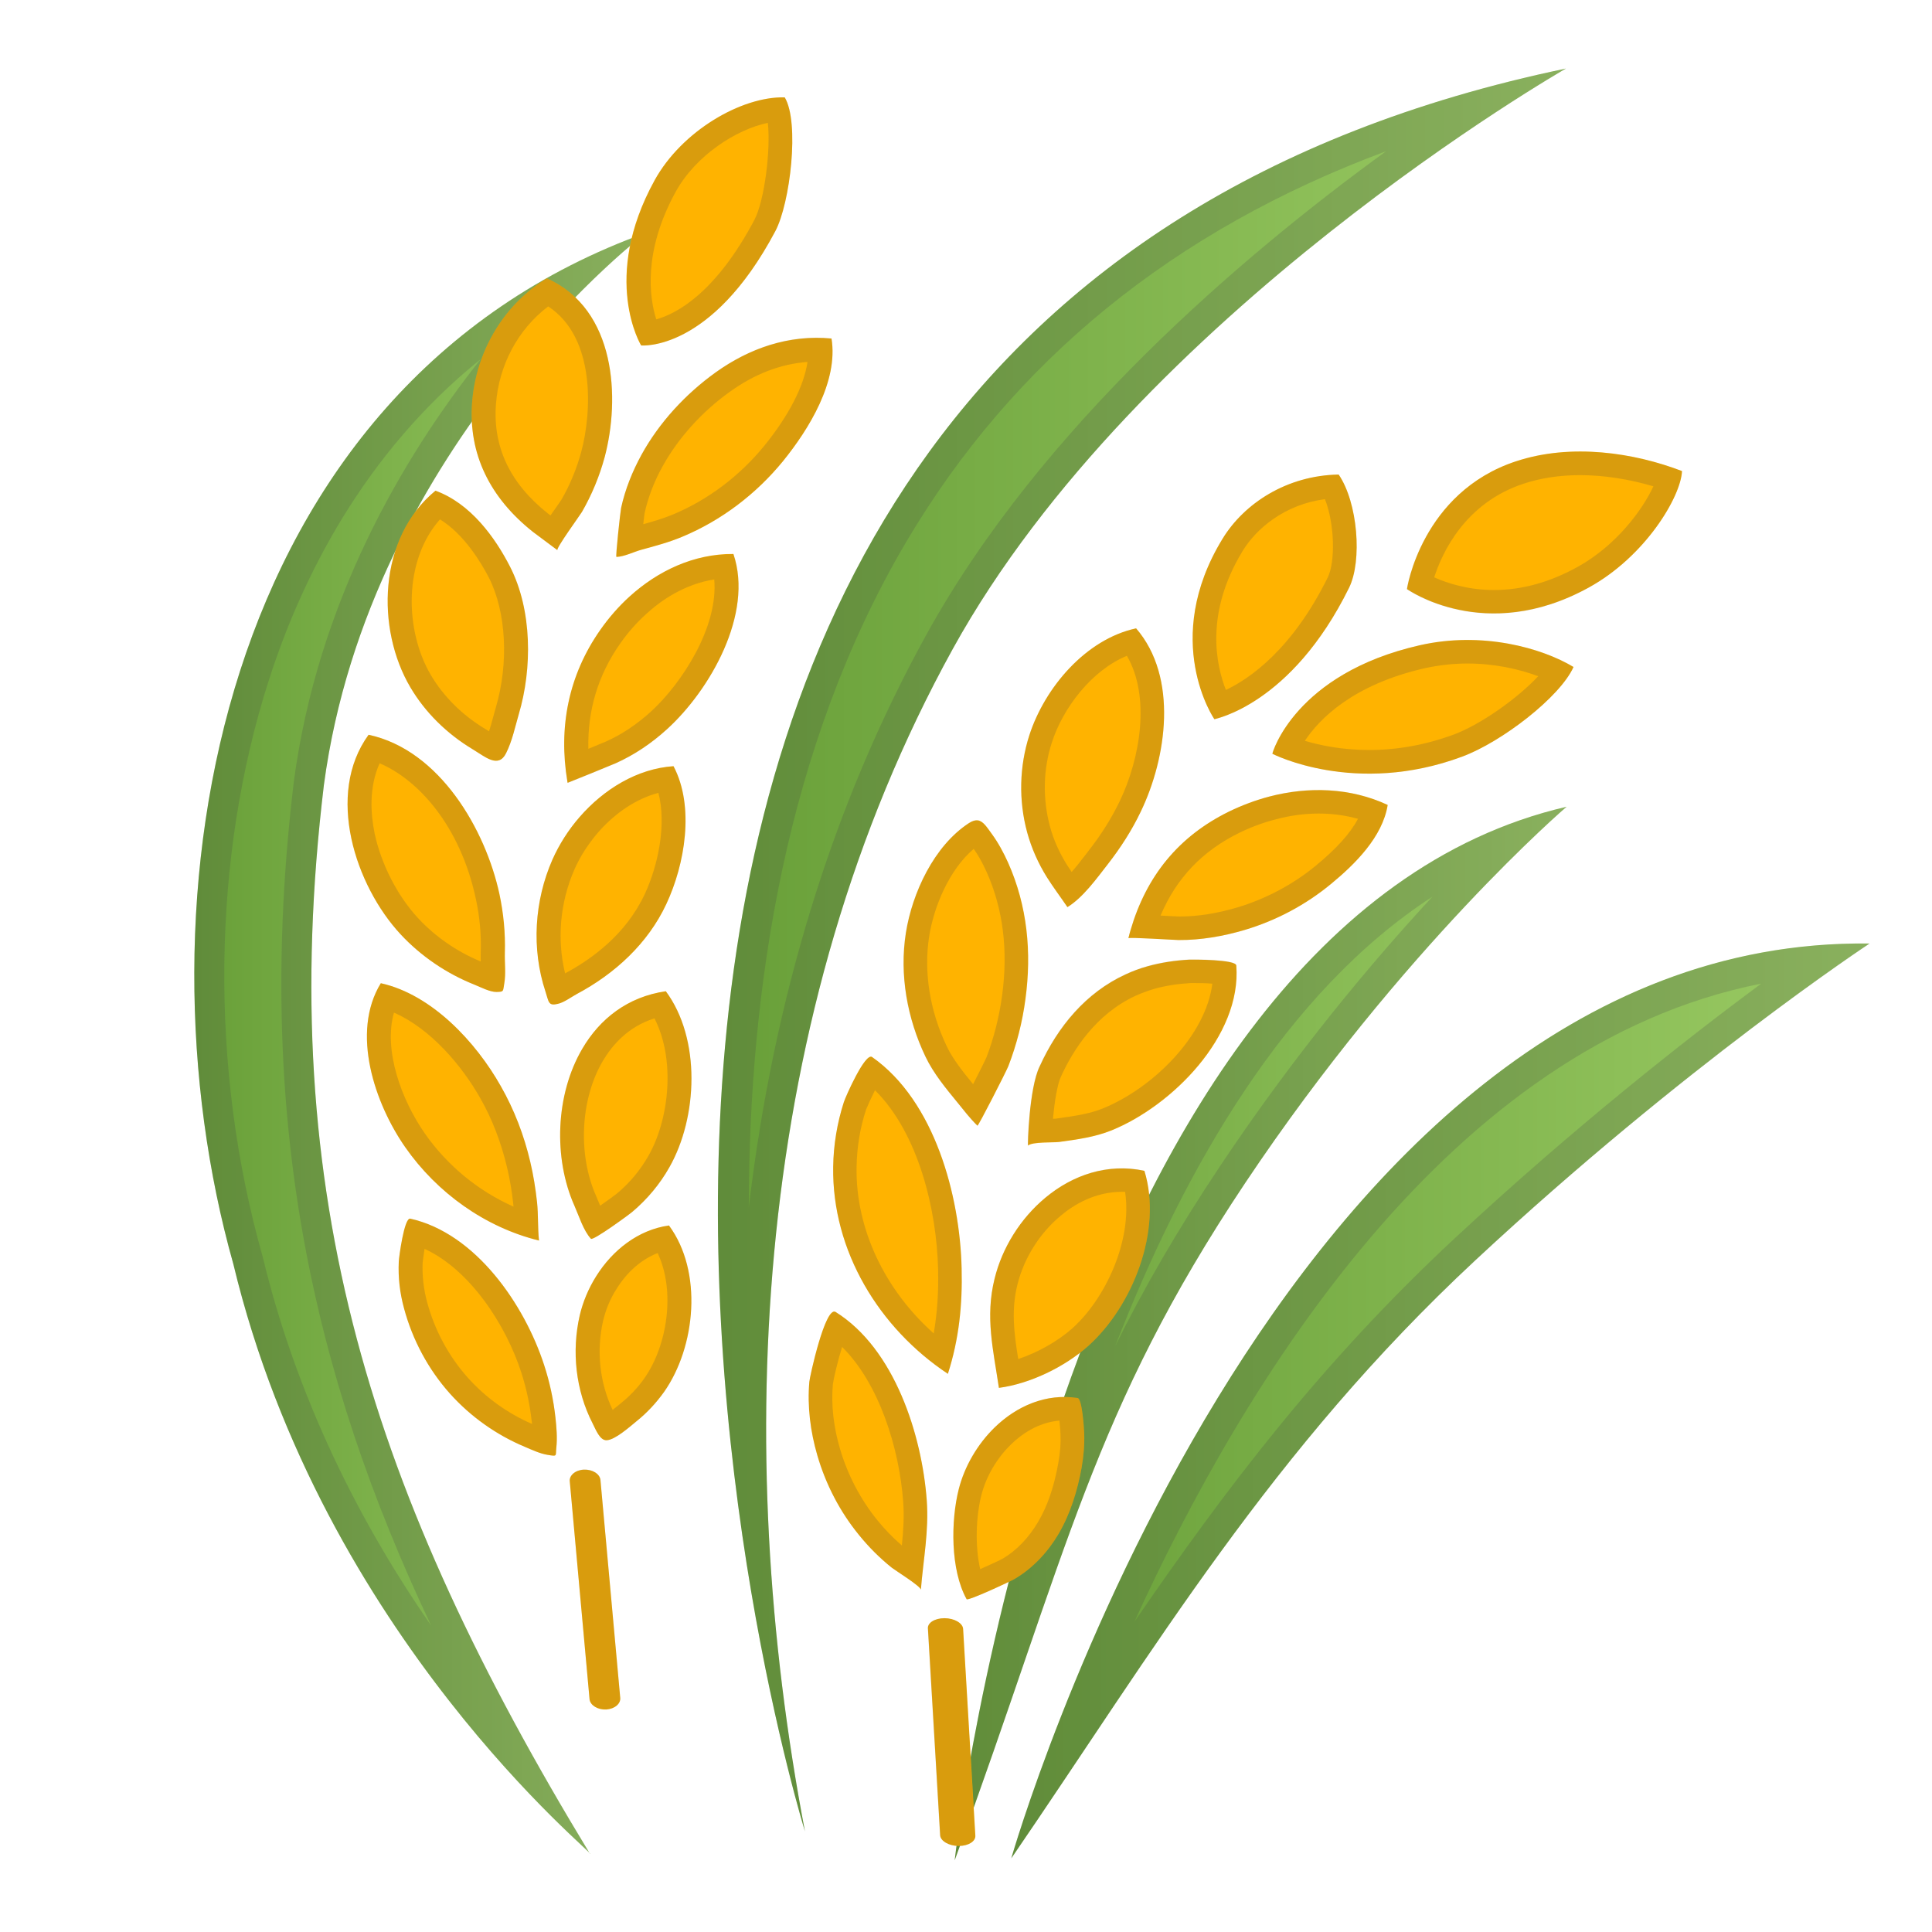 <svg enable-background="new 0 0 128 128" viewBox="0 0 128 128" xmlns="http://www.w3.org/2000/svg"><path d="m-191.47 43.45c1.11-0.16 2.19-0.11 3.27-0.01l-0.35 0.51c-0.48-0.98-0.92-1.98-1.16-3.07 0.74 0.85 1.29 1.79 1.79 2.76l-0.35 0.51c-1.07-0.14-2.15-0.32-3.2-0.7z" fill="#33691E"/><path d="m-179.05 33.6c0.51 1 0.81 2.04 1.06 3.1l-0.59-0.17c0.77-0.77 1.58-1.5 2.54-2.09-0.57 0.97-1.28 1.79-2.04 2.58l-0.59-0.17c-0.23-1.06-0.41-2.13-0.38-3.25z" fill="#33691E"/><path d="m-186.8 51.45c1.11-0.16 2.19-0.11 3.27-0.01l-0.35 0.51c-0.48-0.98-0.92-1.98-1.16-3.07 0.74 0.85 1.29 1.79 1.79 2.76l-0.35 0.51c-1.08-0.14-2.15-0.32-3.2-0.7z" fill="#33691E"/><path d="m-192.12 61.4c1.01-0.49 2.06-0.77 3.11-1l-0.18 0.59c-0.76-0.78-1.47-1.61-2.04-2.58 0.96 0.58 1.77 1.32 2.54 2.09l-0.18 0.59c-1.06 0.2-2.13 0.36-3.25 0.31z" fill="#33691E"/><path d="m-187.4 67.17c1.11-0.16 2.19-0.11 3.27-0.01l-0.35 0.51c-0.48-0.98-0.92-1.98-1.16-3.07 0.74 0.85 1.29 1.79 1.79 2.76l-0.35 0.51c-1.08-0.14-2.15-0.32-3.2-0.7z" fill="#33691E"/><path d="m-192.02 77.4c0.98-0.54 2.01-0.88 3.06-1.17l-0.15 0.6c-0.8-0.74-1.56-1.52-2.17-2.46 0.99 0.53 1.84 1.22 2.65 1.95l-0.15 0.6c-1.06 0.25-2.12 0.47-3.24 0.48z" fill="#33691E"/><linearGradient id="d" x1="63.25" x2="103.79" y1="88.351" y2="88.351" gradientUnits="userSpaceOnUse"><stop stop-color="#689F38" offset=".005"/><stop stop-color="#9CCC65" offset="1"/></linearGradient><path d="m63.25 123.25s7.04-62.04 40.54-69.8c0 0-10.86 9.3-21.29 24.92-10.12 15.17-11.75 24.38-19.25 44.88z" fill="url(#d)"/><g opacity=".2"><path d="m94.9 59.41c-3.98 4.3-9.06 10.34-14.07 17.85-2.88 4.32-5.09 8.17-6.94 11.91 4.56-11.71 11.28-23.45 21.01-29.76m8.89-5.96c-33.5 7.76-40.54 69.8-40.54 69.8 7.5-20.5 9.13-29.71 19.25-44.88 10.43-15.62 21.29-24.92 21.29-24.92z" fill="#424242"/></g><linearGradient id="c" x1="67" x2="123.86" y1="92.82" y2="92.82" gradientUnits="userSpaceOnUse"><stop stop-color="#689F38" offset=".005"/><stop stop-color="#9CCC65" offset="1"/></linearGradient><path d="m67 123.12s17.5-61.12 56.86-60.61c0 0-12.18 8.02-26.11 20.98-13.52 12.59-21.25 25.76-30.75 39.63z" fill="url(#c)"/><g opacity=".2"><path d="m116.68 65.17c-4.94 3.66-12.37 9.49-20.3 16.87-8.87 8.25-15.22 16.66-21.22 25.4 7.24-15.86 20.88-38.2 41.52-42.27m6.69-2.66c-39.01 0.01-56.37 60.61-56.37 60.61 9.5-13.88 17.23-27.05 30.75-39.62 13.93-12.96 26.11-20.98 26.11-20.98-0.17-0.01-0.33-0.01-0.49-0.01z" fill="#424242"/></g><linearGradient id="b" x1="47.567" x2="103.75" y1="62.938" y2="62.938" gradientUnits="userSpaceOnUse"><stop stop-color="#689F38" offset=".005"/><stop stop-color="#9CCC65" offset="1"/></linearGradient><path d="m53.33 121.33s-30.92-99.83 50.42-116.79c0 0-28.36 16.22-40.63 38.46-13.33 24.17-14.62 53-9.79 78.33z" fill="url(#b)"/><g opacity=".2"><path d="m91.83 10.02c-9.5 6.9-22.86 18.26-30.45 32.02-6.19 11.2-10.14 24.09-11.77 37.96 0.01-14.49 2.44-30.55 10.42-44.08 7.08-12 17.74-20.68 31.8-25.9m11.92-5.48c-81.33 16.96-50.42 116.79-50.42 116.79-4.83-25.33-3.54-54.16 9.79-78.33 12.27-22.23 40.63-38.46 40.63-38.46z" fill="#424242"/></g><linearGradient id="a" x1="12.869" x2="42.894" y1="69.098" y2="69.098" gradientUnits="userSpaceOnUse"><stop stop-color="#689F38" offset=".005"/><stop stop-color="#9CCC65" offset="1"/></linearGradient><path d="m39.08 122.81c0.62 0.25-17.66-14.29-23.62-39.06-6.75-23.93-1.2-58.1 27.43-68.36 0.16-0.25-18.4 13.95-21.43 36.61-3.27 27.19 3.21 47.08 17.62 70.81z" fill="url(#a)"/><g opacity=".2"><path d="m31.85 23.79c-5.19 6.55-10.79 16.08-12.38 27.97-2.67 22.24 1.28 39.44 9.09 55.93-5.28-7.6-9.11-15.93-11.15-24.41-0.01-0.03-0.01-0.05-0.02-0.07-3.52-12.46-3.36-26.37 0.42-38.14 2.17-6.76 6.28-15.02 14.04-21.28m11.04-8.4s-0.01 0-0.02 0.01c0.01-0.01 0.02-0.01 0.02-0.01zm-0.02 0.01c-28.61 10.27-34.16 44.42-27.41 68.35 5.67 23.53 22.46 37.83 23.58 38.99-14.38-23.7-20.85-43.58-17.58-70.74 2.95-22.11 20.69-36.16 21.41-36.6zm-3.83 107.34c0.01 0.02 0.03 0.05 0.04 0.07h0.01c0.02 0 0-0.02-0.05-0.07z" fill="#424242"/></g><path d="m40.17 113.26c-0.56 0.03-1.06-0.27-1.11-0.67l-1.31-14.43c-0.05-0.4 0.36-0.76 0.92-0.79s1.06 0.27 1.11 0.67l1.31 14.43c0.05 0.4-0.36 0.75-0.92 0.79zm11.82-106.81c-2.87-0.07-6.82 2.23-8.62 5.49-3.59 6.51-0.9 10.96-0.89 10.95-0.01-0.01 4.62 0.47 8.89-7.58 0.98-1.85 1.62-7.2 0.62-8.86zm-26.76 58.69c-2.01 3.28-0.39 7.99 1.62 10.87 2.1 3.01 5.28 5.3 8.86 6.18-0.09-0.85-0.04-1.7-0.13-2.55-0.1-0.9-0.24-1.79-0.45-2.67-0.41-1.75-1.06-3.45-1.95-5.01-1.64-2.91-4.56-6.07-7.95-6.82zm13.35 4.34c-1.78 3.03-1.93 7.25-0.52 10.41 0.29 0.65 0.59 1.64 1.09 2.18 0.14 0.15 2.52-1.59 2.75-1.79 0.98-0.83 1.82-1.83 2.45-2.95 1.87-3.3 2.1-8.5-0.24-11.66-2.54 0.37-4.38 1.84-5.53 3.81zm-11.4 11.26c-0.4-0.09-0.75 2.57-0.76 2.84-0.05 1.07 0.07 2.08 0.35 3.11 0.56 2.08 1.6 4.03 3.04 5.64 1.37 1.53 3.08 2.74 4.97 3.53 0.47 0.2 1 0.45 1.51 0.53 0.67 0.11 0.51 0.09 0.57-0.49 0.07-0.61 0.01-1.36-0.06-1.98-0.13-1.18-0.38-2.35-0.75-3.48-1.29-3.98-4.52-8.73-8.87-9.7zm12.32 3.81c-0.51 0.81-0.88 1.7-1.09 2.59-0.55 2.39-0.27 4.98 0.85 7.16 0.22 0.43 0.48 1.14 0.93 1.12 0.56-0.02 1.55-0.91 1.98-1.26 0.7-0.56 1.31-1.22 1.83-1.95 2.09-2.98 2.58-7.96 0.32-11.02-2.05 0.29-3.74 1.64-4.82 3.36zm-15.08-35.87c-2.87 3.94-0.88 9.99 2.12 13.22 1.35 1.45 3.04 2.6 4.9 3.34 0.4 0.16 1.02 0.49 1.46 0.48 0.5-0.01 0.42-0.04 0.51-0.55 0.12-0.67 0.02-1.38 0.04-2.06 0.04-1.3-0.09-2.61-0.36-3.88-0.92-4.25-3.95-9.54-8.67-10.55zm13.98 5.45c-0.75 0.86-1.36 1.83-1.8 2.82-1.2 2.73-1.4 5.91-0.46 8.75 0.22 0.68 0.18 0.96 0.81 0.81 0.42-0.09 0.89-0.45 1.26-0.65 2.52-1.34 4.72-3.35 5.94-5.97 1.23-2.63 1.88-6.46 0.47-9.13-2.4 0.16-4.62 1.53-6.22 3.37zm-9.55-21.62c-3.82 3.14-3.94 9.17-1.66 13.03 0.98 1.66 2.42 3.08 4.14 4.11 0.81 0.49 1.69 1.28 2.2 0.25 0.41-0.82 0.59-1.72 0.84-2.58 0.9-3.03 0.89-6.89-0.57-9.76-1-1.96-2.63-4.21-4.95-5.05zm12.87 7c-0.73 0.66-1.39 1.42-1.95 2.22-2.11 3.01-2.78 6.45-2.18 10.05 0 0.03 0.01 0.06 0.02 0.08 0 0.01 2.97-1.2 3.17-1.29 1.25-0.56 2.39-1.33 3.41-2.26 2.84-2.58 5.75-7.64 4.4-11.61-2.6-0.02-4.99 1.11-6.87 2.81zm-5.49-21.07c-3 1.83-4.7 5.01-4.95 8.19-0.27 3.45 1.19 6.36 4.03 8.61 0.09 0.07 1.62 1.21 1.62 1.21-0.11-0.11 1.5-2.32 1.63-2.54 0.66-1.15 1.16-2.37 1.5-3.62 1.03-3.88 0.77-9.8-3.83-11.85zm11.19 6.23c-1.98 1.42-3.74 3.31-4.93 5.48-0.6 1.1-1.07 2.27-1.34 3.5-0.05 0.24-0.38 3.25-0.31 3.25 0.54-0.02 1.15-0.34 1.67-0.48 0.92-0.25 1.82-0.49 2.7-0.86 2.59-1.08 4.89-2.83 6.67-5.01 1.71-2.11 3.67-5.28 3.21-8.12-2.86-0.27-5.46 0.66-7.67 2.24z" fill="#FFB300"/><g opacity=".2"><path d="m50.87 8.14c0.2 1.74-0.21 5.13-0.89 6.43-2.57 4.85-5.15 6.21-6.5 6.59-0.45-1.42-0.9-4.47 1.29-8.46 1.32-2.39 3.99-4.12 6.1-4.56m-14.55 12.16c3.18 2.09 2.87 7.08 2.2 9.59-0.3 1.13-0.75 2.22-1.32 3.21-0.05 0.07-0.16 0.24-0.31 0.45s-0.29 0.41-0.42 0.6c-0.09-0.07-0.16-0.12-0.18-0.14-2.5-1.98-3.65-4.41-3.43-7.25 0.2-2.6 1.47-4.95 3.46-6.46m17.18 3.68c-0.24 1.6-1.23 3.54-2.86 5.55-1.64 2.01-3.73 3.58-6.04 4.55-0.63 0.26-1.29 0.46-1.98 0.65 0.04-0.36 0.07-0.66 0.09-0.75 0.23-1.03 0.62-2.06 1.18-3.07 1.03-1.87 2.61-3.63 4.46-4.95 1.65-1.19 3.38-1.85 5.15-1.98m-24.35 10.43c1.57 0.97 2.68 2.78 3.24 3.86 1.15 2.27 1.33 5.65 0.46 8.6-0.07 0.24-0.13 0.48-0.2 0.72-0.08 0.3-0.16 0.59-0.25 0.86-0.09-0.06-0.17-0.11-0.26-0.16-1.51-0.91-2.75-2.14-3.59-3.56-1.75-2.96-1.83-7.58 0.6-10.32m18.17 3.98c0.28 3.14-2.14 6.88-4.2 8.76-0.94 0.85-1.94 1.52-2.98 1.98-0.08 0.04-0.59 0.24-1.16 0.48-0.06-2.54 0.64-4.88 2.1-6.96 0.5-0.72 1.08-1.38 1.72-1.96 1-0.92 2.55-1.99 4.52-2.3m-22.17 12.18c2.53 1.07 5.34 4.11 6.38 9 0.25 1.16 0.36 2.34 0.32 3.51-0.01 0.21 0 0.41 0 0.62-1.58-0.65-3.02-1.65-4.16-2.88-1.36-1.47-2.43-3.56-2.87-5.6-0.26-1.28-0.39-3.04 0.33-4.65m18.47 1.96c0.55 2.09-0.02 4.81-0.9 6.7-1.25 2.69-3.55 4.33-5.25 5.24-0.01 0.01-0.02 0.01-0.03 0.02-0.55-2.24-0.34-4.71 0.62-6.89 0.37-0.85 0.91-1.68 1.54-2.42 1.16-1.34 2.58-2.27 4.02-2.65m-17.52 14.56c2.43 1.06 4.49 3.5 5.71 5.65 0.8 1.4 1.39 2.95 1.78 4.59 0.19 0.79 0.33 1.63 0.42 2.48 0 0.04 0.01 0.09 0.01 0.13-2.31-1.02-4.38-2.71-5.87-4.84-1.58-2.27-2.75-5.54-2.05-8.01m17.26 0.38c1.41 2.75 0.97 6.69-0.39 9.09-0.54 0.95-1.24 1.8-2.09 2.51-0.15 0.12-0.63 0.47-1.12 0.81 0-0.01-0.01-0.02-0.01-0.03-0.09-0.21-0.17-0.42-0.25-0.6-1.23-2.75-1.05-6.43 0.44-8.96 0.61-1.03 1.66-2.27 3.42-2.82m-14.97 14.17m-0.26 1.1c3.02 1.39 5.39 5.04 6.41 8.2 0.33 1.03 0.56 2.1 0.68 3.16 0.01 0.06 0.02 0.14 0.03 0.24-1.62-0.7-3.09-1.76-4.26-3.07-1.26-1.41-2.19-3.14-2.69-4.99-0.24-0.9-0.33-1.73-0.3-2.61 0.02-0.18 0.07-0.55 0.13-0.93m15.44 0.28c1.21 2.55 0.62 6.16-0.87 8.28-0.43 0.62-0.95 1.17-1.52 1.63l-0.23 0.19c-0.08 0.07-0.22 0.18-0.36 0.29-0.86-1.79-1.09-3.93-0.63-5.91 0.17-0.73 0.47-1.46 0.89-2.11 0.7-1.13 1.66-1.96 2.72-2.37m8.29-76.57c-2.86 0-6.71 2.28-8.48 5.49-3.58 6.5-0.9 10.95-0.89 10.95h0.12c0.76 0 4.91-0.31 8.76-7.58 0.98-1.85 1.61-7.21 0.62-8.86h-0.13zm-15.63 11.99c-3 1.83-4.7 5.01-4.95 8.19-0.27 3.45 1.19 6.36 4.03 8.61 0.09 0.07 1.62 1.21 1.62 1.21-0.11-0.11 1.5-2.32 1.63-2.54 0.66-1.15 1.16-2.37 1.5-3.62 1.03-3.88 0.77-9.8-3.83-11.85zm17.9 3.93c-2.47 0-4.75 0.89-6.71 2.29-1.98 1.42-3.74 3.31-4.93 5.48-0.6 1.1-1.07 2.27-1.34 3.5-0.05 0.24-0.38 3.25-0.31 3.25 0.54-0.02 1.15-0.34 1.67-0.48 0.92-0.25 1.82-0.49 2.7-0.86 2.59-1.08 4.89-2.83 6.67-5.01 1.71-2.11 3.67-5.28 3.21-8.12-0.33-0.03-0.65-0.05-0.96-0.05zm-25.28 10.14c-3.82 3.14-3.94 9.17-1.66 13.03 0.98 1.66 2.42 3.08 4.14 4.11 0.52 0.31 1.07 0.75 1.53 0.75 0.26 0 0.49-0.13 0.67-0.5 0.41-0.82 0.59-1.72 0.84-2.58 0.9-3.03 0.89-6.89-0.57-9.76-1-1.96-2.63-4.21-4.95-5.05zm19.61 4.21c-2.55 0-4.89 1.12-6.74 2.8-0.73 0.66-1.39 1.42-1.95 2.22-2.11 3.01-2.78 6.45-2.18 10.05 0 0.03 0.01 0.06 0.02 0.08 0.02 0 2.97-1.2 3.17-1.29 1.25-0.56 2.39-1.33 3.41-2.26 2.84-2.58 5.75-7.64 4.4-11.61-0.05 0.01-0.09 0.01-0.13 0.01zm-24.04 11.96c-2.87 3.94-0.88 9.99 2.12 13.22 1.35 1.45 3.04 2.6 4.9 3.34 0.4 0.16 1.01 0.48 1.44 0.48h0.01c0.5-0.01 0.42-0.04 0.51-0.55 0.12-0.67 0.02-1.38 0.04-2.06 0.04-1.3-0.09-2.61-0.36-3.88-0.91-4.25-3.94-9.54-8.66-10.55zm20.21 2.09c-2.41 0.15-4.63 1.52-6.23 3.36-0.75 0.86-1.36 1.83-1.8 2.82-1.2 2.73-1.4 5.91-0.46 8.75 0.19 0.56 0.19 0.85 0.54 0.85 0.07 0 0.16-0.01 0.26-0.04 0.42-0.09 0.89-0.45 1.26-0.65 2.52-1.34 4.72-3.35 5.94-5.97 1.24-2.62 1.89-6.44 0.49-9.12zm-19.4 14.37c-2.01 3.28-0.39 7.99 1.62 10.87 2.1 3.01 5.28 5.3 8.86 6.18-0.09-0.85-0.04-1.7-0.13-2.55-0.1-0.9-0.24-1.79-0.45-2.67-0.41-1.75-1.06-3.45-1.95-5.01-1.64-2.91-4.56-6.07-7.95-6.82zm18.89 0.54c-2.54 0.36-4.38 1.83-5.54 3.8-1.78 3.03-1.93 7.25-0.52 10.41 0.29 0.65 0.59 1.64 1.09 2.18 0.01 0.01 0.01 0.01 0.03 0.01 0.3 0 2.51-1.61 2.72-1.79 0.98-0.83 1.82-1.83 2.45-2.95 1.88-3.3 2.11-8.5-0.23-11.66zm-16.96 15.06c-0.39 0-0.73 2.58-0.74 2.84-0.05 1.07 0.07 2.08 0.35 3.11 0.56 2.08 1.6 4.03 3.04 5.64 1.37 1.53 3.08 2.74 4.97 3.53 0.47 0.2 1 0.45 1.51 0.53 0.19 0.03 0.31 0.05 0.39 0.05 0.2 0 0.13-0.13 0.18-0.55 0.07-0.61 0.01-1.36-0.06-1.98-0.13-1.18-0.38-2.35-0.75-3.48-1.29-3.98-4.52-8.73-8.88-9.7 0 0.01-0.01 0.01-0.01 0.01zm17.16 0.45c-2.04 0.29-3.74 1.64-4.82 3.36-0.51 0.81-0.88 1.7-1.09 2.59-0.55 2.39-0.27 4.98 0.85 7.16 0.21 0.42 0.48 1.12 0.92 1.12h0.02c0.56-0.02 1.55-0.91 1.98-1.26 0.7-0.56 1.31-1.22 1.83-1.95 2.08-2.98 2.57-7.96 0.31-11.02zm-5.56 16.17h-0.09c-0.56 0.03-0.98 0.39-0.92 0.79l1.31 14.43c0.05 0.38 0.5 0.67 1.02 0.67h0.09c0.56-0.03 0.98-0.39 0.92-0.79l-1.31-14.43c-0.05-0.38-0.5-0.67-1.02-0.67z" fill="#424242"/></g><path d="m111.44 31.21c-3.17-1.22-7.33-1.86-11-0.65-6.25 2.06-7.24 8.47-7.22 8.47 0-0.01 5.14 3.69 12.03-0.1 3.75-2.05 6.11-6.01 6.19-7.72zm-53.66 38.82c-0.46-0.32-1.76 2.63-1.87 2.98-0.45 1.39-0.69 2.85-0.71 4.31-0.08 5.56 3.04 10.67 7.6 13.7 0.74-2.31 0.97-4.57 0.91-6.99-0.11-4.78-1.77-11.08-5.93-14zm11.48 9.32c-1.65 1.37-2.87 3.32-3.37 5.38-0.63 2.54-0.08 4.72 0.29 7.22 2.06-0.27 4.36-1.39 5.9-2.76 2.97-2.65 4.95-7.69 3.74-11.62-2.45-0.52-4.76 0.28-6.56 1.78zm-13.9 7.57c-0.68-0.42-1.71 4.27-1.74 4.63-0.14 1.63 0.07 3.3 0.53 4.87 0.56 1.93 1.5 3.74 2.77 5.29 0.64 0.79 1.37 1.52 2.17 2.16 0.23 0.18 1.94 1.24 1.92 1.46 0.16-2.01 0.54-3.89 0.39-5.93-0.32-4.32-2.13-10.04-6.04-12.48zm10.54 7.65c-1.15 1.12-2 2.59-2.38 4.09-0.53 2.09-0.56 5.34 0.52 7.29 0.08 0.14 2.91-1.18 3.18-1.34 1.21-0.71 2.2-1.78 2.91-2.98 0.79-1.35 1.25-2.86 1.53-4.39 0.13-0.76 0.2-1.52 0.17-2.3-0.01-0.27-0.13-2.28-0.44-2.32-2.1-0.32-4.04 0.54-5.49 1.95zm-1.12-40.22c-0.16-0.02-0.35 0.03-0.58 0.18-2.32 1.51-3.76 4.63-4.18 7.27-0.44 2.79 0.09 5.68 1.3 8.21 0.53 1.11 1.35 2.1 2.13 3.05 0.43 0.53 0.82 1.04 1.31 1.52 0.05 0.05 1.91-3.59 2.05-3.95 0.55-1.43 0.93-2.92 1.13-4.44 0.42-3.09 0.13-6.17-1.15-9.04-0.3-0.66-0.64-1.3-1.07-1.89-0.33-0.45-0.57-0.86-0.94-0.91zm9.79 10.21c-2.61 1.2-4.48 3.44-5.69 6.1-0.7 1.43-0.8 5.24-0.77 5.24 0.27-0.26 1.69-0.19 2.06-0.24 1.17-0.16 2.37-0.32 3.48-0.77 3.99-1.62 8.62-6.24 8.26-10.92-0.03-0.4-2.8-0.4-3.11-0.39-0.93 0.05-1.88 0.19-2.77 0.44-0.51 0.14-0.99 0.32-1.46 0.54zm0.7-22.93c-3.34 0.72-6.05 3.93-7.07 7.07-0.67 2.07-0.72 4.34-0.15 6.44 0.29 1.06 0.73 2.05 1.31 2.98 0.42 0.67 0.92 1.33 1.36 1.98 1.03-0.63 1.94-1.9 2.68-2.85 0.84-1.08 1.59-2.24 2.18-3.48 1.71-3.55 2.5-8.89-0.31-12.14zm8.84 11.14c-0.92 0.24-1.82 0.58-2.67 0.99-3.37 1.65-5.5 4.3-6.54 7.87-0.05 0.17-0.1 0.35-0.14 0.53 0.02-0.08 3.1 0.12 3.32 0.12 1.48 0.01 2.97-0.25 4.39-0.67 2.08-0.62 4.04-1.66 5.72-3.05 1.59-1.31 3.41-3.11 3.75-5.23-2.46-1.15-5.25-1.23-7.83-0.56zm4.58-21.33c-3.44 0.06-6.26 1.91-7.69 4.25-4.12 6.73-0.55 11.97-0.54 11.96-0.01-0.02 5.08-0.92 8.92-8.71 0.88-1.79 0.58-5.64-0.69-7.5zm5.37 11.31c-8.27 1.88-9.79 7.17-9.76 7.19 0 0 5.47 2.83 12.57 0.19 2.62-0.97 6.48-3.94 7.38-5.94-2.11-1.27-6.06-2.38-10.19-1.44zm-30.54 79.55c-0.64 0-1.2-0.32-1.23-0.7l-0.81-13.7c-0.04-0.38 0.45-0.69 1.1-0.69 0.64 0 1.2 0.32 1.23 0.7l0.81 13.7c0.03 0.38-0.46 0.69-1.1 0.69z" fill="#FFB300"/><g opacity=".2"><path d="m104.69 31.48c1.55 0 3.23 0.26 4.85 0.74-0.69 1.51-2.44 3.92-5.04 5.35-1.83 1.01-3.68 1.52-5.52 1.52-1.73 0-3.11-0.46-3.96-0.84 0.53-1.64 2.04-4.92 5.91-6.2 1.14-0.38 2.41-0.57 3.76-0.57m-16.91 1.59c0.64 1.61 0.7 4.14 0.19 5.18-2.36 4.78-5.17 6.71-6.75 7.46-0.65-1.64-1.41-5.08 1.11-9.21 0.91-1.49 2.79-3.08 5.45-3.43m-13.12 10.38c1.56 2.68 0.91 6.75-0.48 9.64-0.52 1.08-1.19 2.16-2 3.2l-0.26 0.34c-0.28 0.36-0.59 0.77-0.92 1.14-0.11-0.16-0.21-0.31-0.31-0.47-0.52-0.83-0.9-1.69-1.13-2.56-0.49-1.82-0.45-3.79 0.13-5.55 0.72-2.25 2.61-4.77 4.97-5.74m22.56 0.51c1.8 0 3.43 0.37 4.69 0.84-1.36 1.46-3.79 3.19-5.58 3.86-1.84 0.68-3.73 1.03-5.62 1.03-1.78 0-3.26-0.31-4.26-0.61 0.95-1.43 3.16-3.72 7.95-4.81 0.92-0.2 1.86-0.31 2.82-0.31m-9.86 9.94c0.91 0 1.79 0.12 2.61 0.35-0.5 0.95-1.42 1.97-2.79 3.1-1.5 1.24-3.29 2.19-5.17 2.76-1.34 0.4-2.63 0.61-3.84 0.61h-0.07c-0.08 0-0.32-0.02-0.63-0.03-0.2-0.01-0.39-0.02-0.58-0.03 1.04-2.47 2.76-4.28 5.23-5.49 0.76-0.37 1.56-0.67 2.38-0.88 0.96-0.26 1.92-0.39 2.86-0.39m-22.31 1.93m-0.54 0.41c0.31 0.43 0.59 0.94 0.86 1.54 1.09 2.44 1.43 5.19 1.02 8.19-0.19 1.4-0.54 2.78-1.03 4.07-0.08 0.19-0.48 0.99-0.89 1.79-0.66-0.81-1.33-1.64-1.74-2.5-1.13-2.35-1.54-4.94-1.17-7.29 0.31-1.97 1.32-4.41 2.95-5.8m14.62 8.89c0.44 0 0.85 0.01 1.19 0.04-0.42 3.4-3.87 6.89-7.26 8.27-0.91 0.37-1.95 0.51-3.08 0.67-0.06 0.01-0.13 0.01-0.22 0.01 0.1-1.06 0.28-2.28 0.54-2.81 0.8-1.76 2.31-4.12 4.92-5.33 0.39-0.18 0.81-0.33 1.23-0.46 0.74-0.21 1.58-0.34 2.42-0.39h0.26m-20.58 6.13m-0.58 0.97c2.93 2.91 4.09 8.03 4.18 11.84 0.04 1.56-0.06 2.96-0.29 4.27-3.25-2.89-5.17-6.94-5.11-10.99 0.02-1.33 0.23-2.62 0.63-3.84 0.09-0.23 0.34-0.78 0.59-1.28m16.37 6.73h0.2c0.49 3.25-1.32 7.1-3.5 9.05-0.97 0.86-2.29 1.6-3.58 2.03-0.28-1.73-0.47-3.27-0.05-4.94 0.43-1.74 1.47-3.4 2.86-4.55 0.86-0.73 2.27-1.59 4.07-1.59m-18.08 9.06m-0.47 1.22c2.44 2.4 3.79 6.69 4.05 10.27 0.07 0.96 0.01 1.91-0.09 2.88-0.58-0.5-1.13-1.06-1.62-1.67-1.13-1.39-1.98-3.03-2.48-4.74-0.43-1.47-0.59-2.91-0.47-4.27 0.06-0.44 0.33-1.56 0.61-2.47m14.4 4.88c0.03 0.3 0.06 0.62 0.07 0.88 0.03 0.62-0.02 1.26-0.15 1.96-0.28 1.55-0.71 2.82-1.34 3.88-0.62 1.05-1.43 1.89-2.33 2.42-0.18 0.1-0.86 0.42-1.5 0.7-0.35-1.52-0.28-3.49 0.08-4.91 0.31-1.22 1.02-2.44 1.96-3.35 0.96-0.94 2.09-1.49 3.21-1.58m34.5-64.2c-1.44 0-2.88 0.19-4.26 0.65-6.25 2.06-7.24 8.47-7.22 8.47 0.01 0 2.26 1.61 5.76 1.61 1.8 0 3.93-0.42 6.27-1.71 3.75-2.06 6.11-6.01 6.19-7.73-1.98-0.76-4.34-1.29-6.74-1.29zm-16 1.52c-3.44 0.06-6.26 1.91-7.69 4.25-4.11 6.72-0.56 11.96-0.54 11.96-0.01-0.02 5.08-0.92 8.92-8.71 0.88-1.79 0.58-5.64-0.69-7.5zm-13.42 10.19c-3.34 0.72-6.05 3.93-7.07 7.07-0.67 2.07-0.72 4.34-0.15 6.44 0.29 1.06 0.73 2.05 1.31 2.98 0.42 0.67 0.92 1.33 1.36 1.98 1.03-0.63 1.94-1.9 2.68-2.85 0.84-1.08 1.59-2.24 2.18-3.48 1.71-3.55 2.5-8.89-0.31-12.14zm21.95 0.77c-1.02 0-2.08 0.11-3.16 0.35-8.27 1.88-9.79 7.17-9.76 7.19 0 0 2.54 1.32 6.41 1.32 1.81 0 3.9-0.29 6.16-1.13 2.62-0.97 6.48-3.94 7.38-5.94-1.56-0.94-4.13-1.79-7.03-1.79zm-9.86 9.94c-1.09 0-2.19 0.15-3.25 0.43-0.92 0.24-1.82 0.58-2.67 0.99-3.37 1.65-5.5 4.3-6.54 7.87-0.05 0.17-0.1 0.35-0.14 0.53 0-0.01 0.09-0.02 0.23-0.02 0.72 0 2.9 0.14 3.09 0.14h0.09c1.45 0 2.91-0.26 4.29-0.67 2.08-0.62 4.04-1.66 5.72-3.05 1.59-1.31 3.41-3.11 3.75-5.23-1.45-0.68-3.01-0.99-4.57-0.99zm-22.66 2.01c-0.15 0-0.31 0.06-0.51 0.18-2.32 1.51-3.76 4.63-4.18 7.27-0.44 2.79 0.09 5.68 1.3 8.21 0.53 1.11 1.35 2.1 2.13 3.05 0.43 0.53 0.82 1.04 1.31 1.52 0.07 0 1.91-3.6 2.05-3.95 0.55-1.43 0.93-2.92 1.13-4.44 0.42-3.09 0.13-6.17-1.15-9.04-0.3-0.66-0.64-1.3-1.07-1.89-0.33-0.45-0.58-0.86-0.94-0.91h-0.07zm14.43 9.22h-0.34c-0.93 0.05-1.88 0.19-2.77 0.44-0.51 0.14-0.99 0.33-1.46 0.54-2.61 1.2-4.48 3.44-5.69 6.1-0.7 1.43-0.8 5.24-0.77 5.24 0.27-0.26 1.69-0.19 2.06-0.24 1.17-0.16 2.37-0.32 3.48-0.77 3.99-1.62 8.62-6.24 8.26-10.92-0.01-0.34-1.94-0.39-2.77-0.39zm-21.43 6.44c-0.51 0-1.68 2.67-1.79 3-0.45 1.39-0.69 2.85-0.71 4.31-0.08 5.56 3.04 10.67 7.6 13.7 0.74-2.31 0.97-4.57 0.91-6.99-0.11-4.78-1.77-11.08-5.94-14-0.02-0.01-0.04-0.02-0.07-0.02zm16.64 7.39c-1.89 0-3.64 0.75-5.08 1.95-1.65 1.37-2.87 3.32-3.37 5.38-0.63 2.54-0.08 4.72 0.29 7.22 2.06-0.27 4.36-1.39 5.9-2.76 2.97-2.65 4.95-7.69 3.74-11.62-0.5-0.12-1-0.17-1.48-0.17zm-19.07 9.5c-0.67 0-1.62 4.31-1.65 4.65-0.14 1.63 0.07 3.3 0.53 4.87 0.56 1.93 1.5 3.74 2.77 5.29 0.64 0.79 1.37 1.52 2.17 2.16 0.23 0.18 1.94 1.24 1.92 1.46 0.16-2.01 0.54-3.89 0.39-5.93-0.32-4.32-2.12-10.04-6.04-12.48-0.03-0.02-0.06-0.02-0.09-0.02zm15.25 5.65c-1.76 0-3.37 0.81-4.62 2.02-1.15 1.12-2 2.59-2.38 4.09-0.53 2.09-0.56 5.34 0.52 7.29 0 0.01 0.02 0.01 0.03 0.01 0.33 0 2.89-1.2 3.15-1.35 1.21-0.71 2.2-1.78 2.91-2.98 0.79-1.35 1.25-2.86 1.53-4.39 0.13-0.76 0.2-1.52 0.17-2.3-0.01-0.27-0.13-2.28-0.44-2.32-0.3-0.05-0.59-0.07-0.87-0.07zm-7.96 14.66c-0.64 0-1.13 0.31-1.09 0.69l0.81 13.7c0.04 0.38 0.59 0.7 1.23 0.7h0.01c0.64 0 1.13-0.31 1.09-0.69l-0.81-13.7c-0.04-0.38-0.59-0.7-1.24-0.7z" fill="#424242"/></g></svg>
